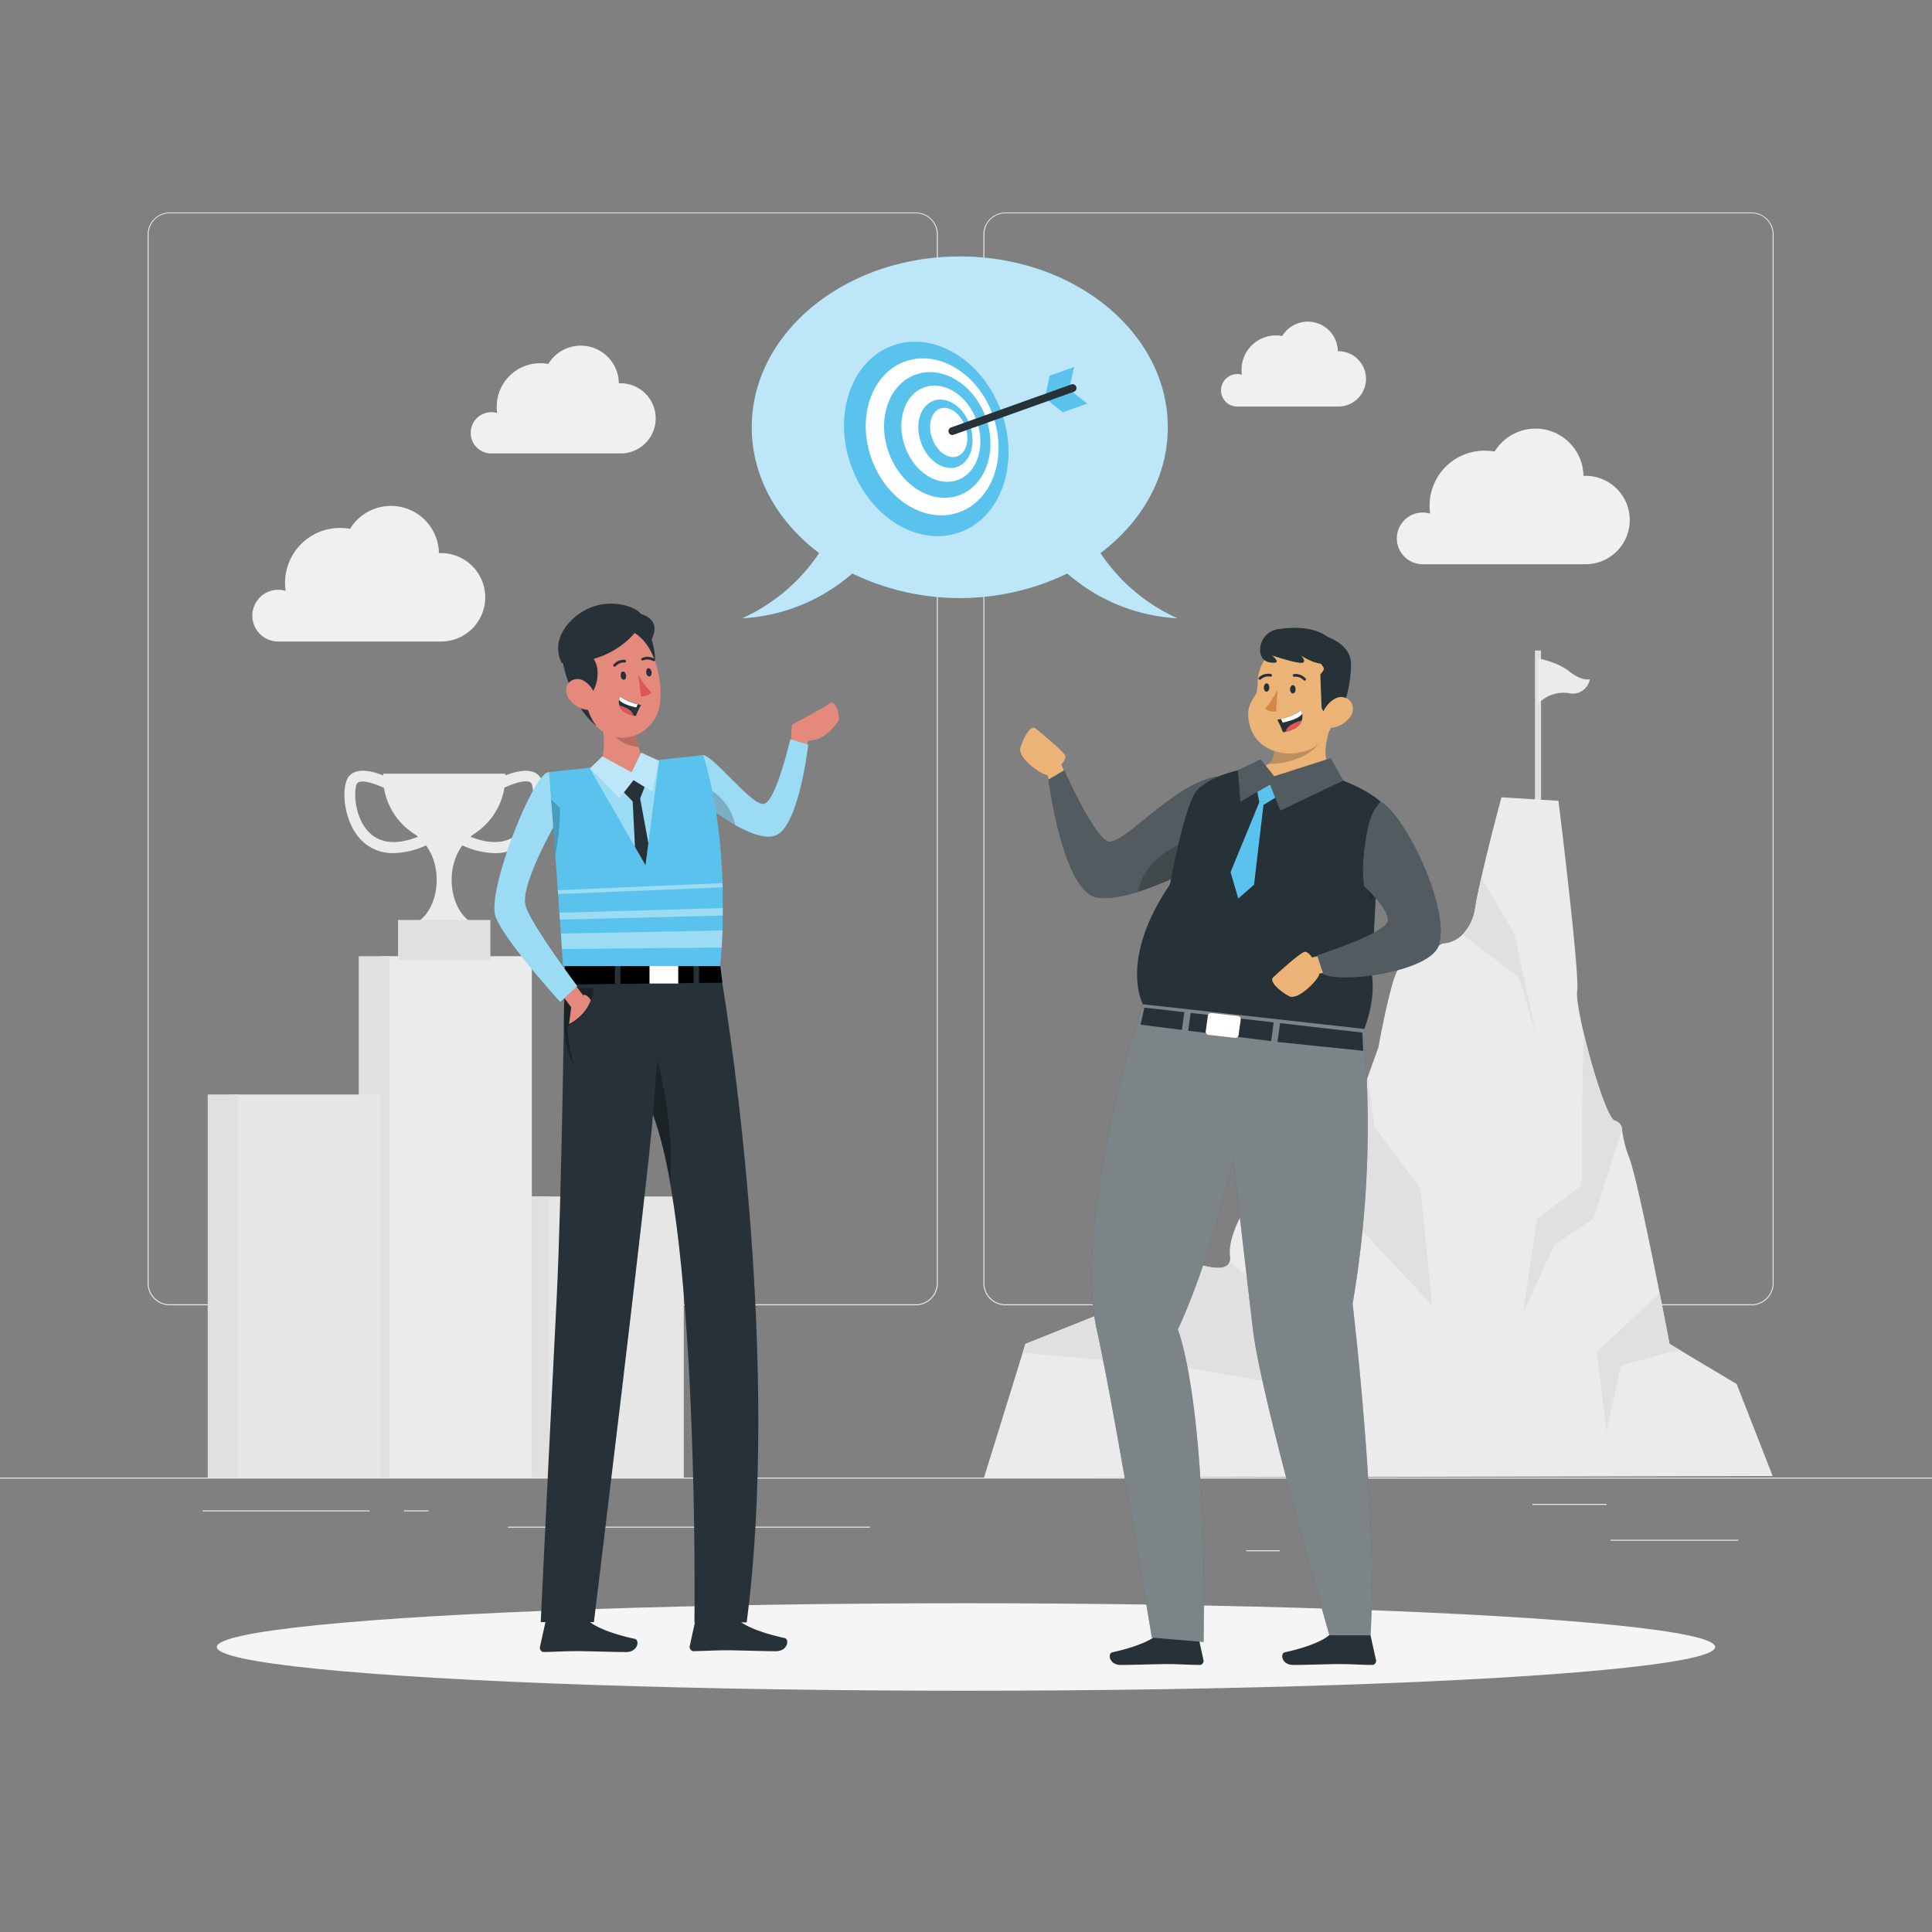 <svg xmlns="http://www.w3.org/2000/svg" viewBox="0 0 500 500"><rect x="0" y="0" width="500" height="500" fill="#808080" stroke="none"/><g id="freepik--background-complete--inject-13"><rect y="382.4" width="500" height="0.25" style="fill:#ebebeb"></rect><rect x="416.78" y="398.49" width="33.12" height="0.25" style="fill:#ebebeb"></rect><rect x="322.53" y="401.21" width="8.69" height="0.25" style="fill:#ebebeb"></rect><rect x="396.59" y="389.21" width="19.19" height="0.25" style="fill:#ebebeb"></rect><rect x="52.46" y="390.89" width="43.19" height="0.25" style="fill:#ebebeb"></rect><rect x="104.56" y="390.89" width="6.33" height="0.25" style="fill:#ebebeb"></rect><rect x="131.47" y="395.11" width="93.68" height="0.25" style="fill:#ebebeb"></rect><path d="M237,337.8H43.91a5.71,5.71,0,0,1-5.7-5.71V60.66A5.71,5.71,0,0,1,43.91,55H237a5.71,5.71,0,0,1,5.71,5.71V332.09A5.71,5.71,0,0,1,237,337.8ZM43.91,55.2a5.46,5.46,0,0,0-5.45,5.46V332.09a5.46,5.46,0,0,0,5.45,5.46H237a5.47,5.47,0,0,0,5.46-5.46V60.66A5.47,5.47,0,0,0,237,55.2Z" style="fill:#ebebeb"></path><path d="M453.31,337.8H260.21a5.72,5.72,0,0,1-5.71-5.71V60.66A5.72,5.72,0,0,1,260.21,55h193.1A5.71,5.71,0,0,1,459,60.66V332.09A5.71,5.71,0,0,1,453.31,337.8ZM260.21,55.2a5.47,5.47,0,0,0-5.46,5.46V332.09a5.47,5.47,0,0,0,5.46,5.46h193.1a5.47,5.47,0,0,0,5.46-5.46V60.66a5.47,5.47,0,0,0-5.46-5.46Z" style="fill:#ebebeb"></path><polygon points="397.24 207.86 397.24 168.35 398.82 168.35 398.82 208.94 397.24 207.86" style="fill:#e0e0e0"></polygon><path d="M398,170.4s5,.84,8.18,3.39,5.27,2,5.27,2a4.51,4.51,0,0,1-5.53,3.59A9,9,0,0,0,398,182.2Z" style="fill:#ebebeb"></path><path d="M458.77,382l-204.12.45,10-32.29.72-2.33,21.24-8.48,20.11-13.44s10.1,4.52,11.49.75a3.36,3.36,0,0,0,.12-1.54c-.47-3.74,1.75-8.62,3.65-12a44.15,44.15,0,0,1,2.47-3.91l20.15-13.32,6-7.83,3.37-9.34,2.78-7.74s3.53-19.75,5.53-20.58,11-6.2,11-6.2a7.93,7.93,0,0,0,5.2-2.31,12.18,12.18,0,0,0,3.3-7c.37-2.18.94-4.88,1.58-7.74,2.14-9.51,5.22-20.81,5.22-20.81l14.75.91s5.56,44.95,4.84,49.25c-.24,1.47.49,5.75,1.67,10.8,2.28,9.7,6.22,22.2,8.09,22.78a2.43,2.43,0,0,1,1.85,2.18h0a29.76,29.76,0,0,0,1.8,7.2c1.58,3.89,5.36,22.23,7.93,35.18h0c1.49,7.49,2.56,13.16,2.56,13.16l3.07,1.84,14.31,8.55Z" style="fill:#ebebeb"></path><path d="M318.21,326.61l14.24,11.2-1.13,20.36-24.9-4.32-41.77-3.74.72-2.33,21.24-8.48,20.11-13.44S316.82,330.38,318.21,326.61Z" style="fill:#e0e0e0"></path><path d="M367.6,307.59l3,30.22-29.9-31.95L322,313.09a44.15,44.15,0,0,1,2.47-3.91l20.15-13.32,6-7.83,3.37-9.34,1.72,12.88Z" style="fill:#e0e0e0"></path><path d="M397.78,269l-4.61-16-14.68-11.14a12.18,12.18,0,0,0,3.3-7c.37-2.18.94-4.88,1.58-7.74L392,241.86Z" style="fill:#e0e0e0"></path><path d="M419.79,292.23,412.4,315.4l-10.16,6.81-8.06,17.55,3.6-24.36,11.64-8.68V287.47l.43-20.21c2.28,9.7,6.22,22.2,8.09,22.78a2.43,2.43,0,0,1,1.85,2.18Z" style="fill:#e0e0e0"></path><path d="M435.15,349.62l-3.07.34-12.57,3.41-3.76,17.22-2.51-20.67,16.28-15.3c1.49,7.49,2.56,13.16,2.56,13.16Z" style="fill:#e0e0e0"></path><rect x="138.02" y="309.65" width="38.94" height="72.75" style="fill:#e6e6e6"></rect><rect x="135.51" y="309.65" width="6.56" height="72.75" transform="translate(277.59 692.04) rotate(180)" style="fill:#e0e0e0"></rect><rect x="98.7" y="247.46" width="38.94" height="134.94" style="fill:#ebebeb"></rect><rect x="92.84" y="247.46" width="7.98" height="134.94" transform="translate(193.66 629.86) rotate(180)" style="fill:#e0e0e0"></rect><rect x="59.39" y="283.25" width="38.94" height="99.15" style="fill:#e6e6e6"></rect><rect x="53.76" y="283.25" width="7.76" height="99.15" transform="translate(115.28 665.65) rotate(180)" style="fill:#e0e0e0"></rect><path d="M139.44,200.69c-2-2-5.67-1.18-8.68,0,0-.29,0-.46,0-.46H99.18s0,.17,0,.46c-3-1.22-6.7-2-8.68,0C88.24,203,88.74,211.08,92.3,216a11.42,11.42,0,0,0,9.56,4.79,21.05,21.05,0,0,0,8.39-2c5.4,7.3,2.5,19.91-5.23,20.95h19.87c-7.74-1-10.63-13.65-5.23-20.95a21,21,0,0,0,8.38,2,11.43,11.43,0,0,0,9.57-4.79C141.16,211.08,141.67,203,139.44,200.69ZM94.67,214.43c-3.37-4.47-3-10.93-2.19-11.77.94-.95,4-.08,6.89,1.24a17.48,17.48,0,0,0,7.88,11.94c.32.22.63.46.93.7C102.18,218.93,97.54,218.21,94.67,214.43Zm40.57,0c-2.87,3.78-7.51,4.49-13.51,2.11.3-.24.61-.48.93-.7a17.48,17.48,0,0,0,7.88-12c2.86-1.31,6-2.18,6.89-1.23C138.2,203.5,138.61,210,135.24,214.43Z" style="fill:#ebebeb"></path><rect x="103" y="238.08" width="23.91" height="10.38" style="fill:#e0e0e0"></rect><path d="M121.82,112a5.32,5.32,0,0,1,5.32-5.32,5.55,5.55,0,0,1,1.53.22,11,11,0,0,1-.12-1.63A11.27,11.27,0,0,1,139.81,94a11,11,0,0,1,2.08.2,9.84,9.84,0,0,1,18.26,5h.16a9.08,9.08,0,1,1,0,18.15H127A5.31,5.31,0,0,1,121.82,112Z" style="fill:#f0f0f0"></path><path d="M316,101a4.2,4.2,0,0,1,4.19-4.19,4.37,4.37,0,0,1,1.21.17,9.07,9.07,0,0,1-.09-1.28,8.89,8.89,0,0,1,10.52-8.74,7.77,7.77,0,0,1,14.4,3.93h.13a7.16,7.16,0,0,1,0,14.32H320.08A4.19,4.19,0,0,1,316,101Z" style="fill:#f0f0f0"></path><path d="M65.3,159.35A6.7,6.7,0,0,1,72,152.64a6.42,6.42,0,0,1,1.92.29,15.61,15.61,0,0,1-.15-2.06,14.22,14.22,0,0,1,16.82-14,12.41,12.41,0,0,1,23,6.28h.21a11.44,11.44,0,1,1,0,22.87h-42A6.69,6.69,0,0,1,65.3,159.35Z" style="fill:#f0f0f0"></path><path d="M361.5,139.35a6.71,6.71,0,0,1,6.71-6.71,6.42,6.42,0,0,1,1.92.29,15.61,15.61,0,0,1-.15-2.06,14.22,14.22,0,0,1,16.82-14,12.41,12.41,0,0,1,23,6.28H410a11.44,11.44,0,1,1,0,22.87H368A6.69,6.69,0,0,1,361.5,139.35Z" style="fill:#f0f0f0"></path></g><g id="freepik--Shadow--inject-13"><ellipse id="freepik--path--inject-13" cx="250" cy="426.24" rx="193.89" ry="11.32" style="fill:#f5f5f5"></ellipse></g><g id="freepik--speech-bubble--inject-13"><path d="M276.22,148.41A47.13,47.13,0,0,0,304.68,160a47.19,47.19,0,0,1-19.89-16.86c10.71-8.08,17.43-19.68,17.43-32.56,0-24.41-24.1-44.2-53.83-44.2s-53.83,19.79-53.83,44.2c0,12.88,6.73,24.48,17.44,32.56A47.16,47.16,0,0,1,192.1,160a47.16,47.16,0,0,0,28.47-11.59,64,64,0,0,0,55.65,0Z" style="fill:#5AC3ED"></path><path d="M276.22,148.41A47.13,47.13,0,0,0,304.68,160a47.19,47.19,0,0,1-19.89-16.86c10.71-8.08,17.43-19.68,17.43-32.56,0-24.41-24.1-44.2-53.83-44.2s-53.83,19.79-53.83,44.2c0,12.88,6.73,24.48,17.44,32.56A47.16,47.16,0,0,1,192.1,160a47.16,47.16,0,0,0,28.47-11.59,64,64,0,0,0,55.65,0Z" style="fill:#fff;opacity:0.6"></path><ellipse cx="239.72" cy="113.59" rx="20.66" ry="25.68" transform="translate(-24.25 87.37) rotate(-19.68)" style="fill:#5AC3ED"></ellipse><ellipse cx="241.24" cy="113.05" rx="16.68" ry="20.73" transform="translate(-23.98 87.85) rotate(-19.68)" style="fill:#fff"></ellipse><ellipse cx="242.56" cy="112.57" rx="13.36" ry="16.6" transform="translate(-23.74 88.26) rotate(-19.68)" style="fill:#5AC3ED"></ellipse><path d="M252.78,108.92c2.37,6.63.14,13.49-5,15.32s-11.2-2-13.57-8.68-.14-13.49,5-15.32S250.41,102.29,252.78,108.92Z" style="fill:#fff"></path><path d="M251,110c1.69,4.73.23,9.57-3.26,10.82s-7.7-1.57-9.39-6.29-.23-9.58,3.27-10.83S249.34,105.23,251,110Z" style="fill:#5AC3ED"></path><path d="M249.81,110.39c1.22,3.41.29,6.87-2.07,7.71s-5.28-1.23-6.5-4.65-.29-6.86,2.07-7.71S248.59,107,249.81,110.39Z" style="fill:#fff"></path><polygon points="278 94.96 271.64 97.24 270.42 103.02 275.03 106.71 281.39 104.44 276.67 100.78 278 94.96" style="fill:#5AC3ED"></polygon><path d="M246.52,112.57a1,1,0,0,1-1-.67,1,1,0,0,1,.61-1.27l31.13-11.14a1,1,0,0,1,.67,1.89l-31.13,11.13A1,1,0,0,1,246.52,112.57Z" style="fill:#263238"></path></g><g id="freepik--character-2--inject-13"><g id="freepik--group--inject-13"><path d="M276.21,201.61l-1.56-3.8s1.24-1.19,1.08-2.15-6.61-6.28-7.8-7.19-3.12,2.44-3.87,5.11,6,7.35,7,6.9l1.08,3.78Z" style="fill:#ebb376"></path><path d="M315.44,200.91c-11.89,1.45-25.14,18.94-29,16.71s-11-18.28-11-18.28l-4.09,2.42s3.72,29.46,12.82,30.58S310.11,224,310.11,224Z" style="fill:#263238"></path><path d="M315.44,200.92l-3.52,15.26-1.81,7.8a94.05,94.05,0,0,1-15.57,6.81c-3.7,1.16-7.43,1.9-10.35,1.54-9.09-1.11-12.81-30.57-12.81-30.57l4.08-2.42s7.1,16,11,18.28S303.56,202.37,315.44,200.92Z" style="fill:#fff;opacity:0.2"></path><path d="M311.92,216.18l-1.81,7.8a94.05,94.05,0,0,1-15.57,6.81C296.4,220.71,307.86,217.14,311.92,216.18Z" style="opacity:0.2;isolation:isolate"></path><path d="M345.28,422.68h8.79a.62.62,0,0,1,.61.49l1.43,6.45a1.07,1.07,0,0,1-.82,1.26,1,1,0,0,1-.24,0c-2.84,0-4.91-.22-8.49-.22-2.2,0-8.83.23-11.87.23s-3.43-3-2.19-3.27c5.58-1.22,9.78-2.9,11.56-4.5A1.72,1.72,0,0,1,345.28,422.68Z" style="fill:#263238"></path><path d="M300.63,422.68h8.79a.63.63,0,0,1,.62.49l1.42,6.45a1.05,1.05,0,0,1-.82,1.26.93.93,0,0,1-.23,0c-2.85,0-4.92-.22-8.49-.22-2.2,0-8.84.23-11.87.23s-3.44-3-2.19-3.27c5.57-1.22,9.77-2.9,11.56-4.5A1.7,1.7,0,0,1,300.63,422.68Z" style="fill:#263238"></path><path d="M352.71,264.89a274.41,274.41,0,0,1-2.66,72.53s6.61,55.53,4.63,85.79l-10.62,0s-17.69-61.27-19.8-79.12-5.12-44.3-5.12-44.3-5.41,25.06-14.32,44.3c0,0,7.61,18.14,6.67,80.85l-13.39-1.11s-9.57-58.48-14.26-79.72,4.4-62.32,11.93-84.17Z" style="fill:#263238"></path><path d="M352.71,264.89a274.41,274.41,0,0,1-2.66,72.53s6.61,55.53,4.63,85.79l-10.62,0s-17.69-61.27-19.8-79.12-5.12-44.3-5.12-44.3-5.41,25.06-14.32,44.3c0,0,7.61,18.14,6.67,80.85l-13.39-1.11s-9.57-58.48-14.26-79.72,4.4-62.32,11.93-84.17Z" style="fill:#fff;opacity:0.4"></path><polygon points="307.51 266.75 328.98 269.45 329.64 264.6 308.14 262.13 307.51 266.75" style="fill:#263238"></polygon><polygon points="331.28 264.79 330.61 269.66 352.8 271.95 352.59 267.23 331.28 264.79" style="fill:#263238"></polygon><polygon points="306.51 261.95 296.15 260.76 295.19 265.19 305.88 266.54 306.51 261.95" style="fill:#263238"></polygon><path d="M319.54,268.59l-6.75-.77a.82.82,0,0,1-.75-.89l.56-4.06a.85.85,0,0,1,1-.69l6.76.77a.81.81,0,0,1,.74.89l-.56,4.06A.84.84,0,0,1,319.54,268.59Z" style="fill:#fff"></path><path d="M295.77,259.9s-6.31-11.43,7-31c0,0,3.87-21.15,7.1-24.49s13.16-7.78,27.33-5.23,20.1,8.3,20.1,8.3l-2.28,44.69s1.26,5.64-1.94,14.12Z" style="fill:#263238"></path><path d="M346.12,200.75c-5.39,2.68-18.05,3.48-18.05,3.48l-7-4.44c3.49-.32,5.68-1,7-2,2.1-1.57,1.94-3.76,1.27-5.9,0,0,0,0,0-.07h0l9.64-3.92,6.64-2.7C343.47,189.52,340.85,197.57,346.12,200.75Z" style="fill:#ebb376"></path><path d="M342.89,188.91c-1.12,6.55-9.59,8.84-14.82,8.84,2.1-1.57,1.94-3.76,1.27-5.9a.11.11,0,0,0,0-.08l9.64-3.92C339.18,188.65,343,188.09,342.89,188.91Z" style="opacity:0.2;isolation:isolate"></path><path d="M346.23,172.48a10.11,10.11,0,0,0-12.81-6.37,9.48,9.48,0,0,0-3.92,2.49h0c-2.65,1.39-4.28,5.77-4,8.72h0q-.17.93-.27,1.86c-.63,1.68-3.16,3.39-1.8,8.53,1.69,6.39,8.54,8.05,12.89,7h0a9.44,9.44,0,0,0,5.18-2.36,12.09,12.09,0,0,0,1.23-1.26c2.83-3.3,3.09-7.45,3.93-13.95A10.12,10.12,0,0,0,346.23,172.48Z" style="fill:#ebb376"></path><path d="M335.3,178.46c0,.6-.39,1.06-.79,1s-.67-.54-.64-1.14.4-1.06.79-1S335.34,177.85,335.3,178.46Z" style="fill:#263238"></path><path d="M328.5,178c0,.6-.4,1.07-.79,1s-.67-.54-.63-1.14.4-1.07.79-1S328.54,177.41,328.5,178Z" style="fill:#263238"></path><path d="M330.64,178.43a21.25,21.25,0,0,1-3.23,4.94,3.46,3.46,0,0,0,2.85.74Z" style="fill:#d58745"></path><path d="M337.75,176.15a.39.39,0,0,1-.36-.1,2.87,2.87,0,0,0-2.39-.91.35.35,0,0,1-.13-.69h0a3.5,3.5,0,0,1,3,1.11.35.35,0,0,1,0,.5h0A.42.42,0,0,1,337.75,176.15Z" style="fill:#263238"></path><path d="M326,175.89a.37.37,0,0,1-.2-.07.35.35,0,0,1,0-.5h0a3.49,3.49,0,0,1,3.11-.89.35.35,0,0,1,.25.43h0a.36.36,0,0,1-.43.25h0a2.86,2.86,0,0,0-2.45.74A.35.35,0,0,1,326,175.89Z" style="fill:#263238"></path><path d="M329.12,168.69c3.23-1.46,3.45,1,3.45,1s2.09-2.44,4.34-2.06,5.49,4.69,5.68,5.25-.89,1.66-.89,1.66.25,6.8.33,8.68l2.78,5.08a30.64,30.64,0,0,0,4.83-16.26c.09-9.69-19-9.22-19-9.22Z" style="fill:#263238"></path><path d="M349.41,185.55a7,7,0,0,1-4.6,2.79c-2.44.36-3.35-1.9-2.42-4.05.85-1.9,3.14-4.44,5.47-3.8S350.74,183.69,349.41,185.55Z" style="fill:#ebb376"></path><path d="M330.55,186.28a24.65,24.65,0,0,1,1.5,3.24l.61-.13c2.79-.59,3.88-1.79,4.25-2.93a3.89,3.89,0,0,0-.19-2.69c-1.29,1.2-3.84,1.95-5.22,2.29C330.92,186.21,330.55,186.28,330.55,186.28Z" style="fill:#263238"></path><path d="M331.5,186.06l.46.95c2.63-.57,4.39-1.32,5.05-2.29a3.79,3.79,0,0,0-.29-.95C335.43,185,332.88,185.72,331.5,186.06Z" style="fill:#fff"></path><path d="M332.66,189.39c2.79-.59,3.88-1.79,4.25-2.93a9.27,9.27,0,0,0-3,1.27A3.45,3.45,0,0,0,332.66,189.39Z" style="fill:#de5753"></path><path d="M330.64,162.86c-5.14.84-6,7.89-2.13,8.55s.65-1.78.65-1.78,6.75,2.23,7.91,1.9-.39-1.9-.39-1.9,4.44,3.19,8.11,1.93S345.6,160.43,330.64,162.86Z" style="fill:#263238"></path><polygon points="324.9 202.37 325.91 207.6 318.47 225.71 320.46 232.54 324.54 228.97 326.98 208.34 333.06 204.56 331.71 202.37 327.27 201.37 324.9 202.37" style="fill:#5AC3ED"></polygon><polygon points="326.25 196.52 329.76 200.9 344.38 196.22 347.63 202.01 331.35 209.77 328.69 203.05 321.01 207.47 320.37 199.34 326.25 196.52" style="fill:#263238"></polygon><path d="M356.54,213.4c-.47,4.34-1.09,11-1.5,19.81a25.52,25.52,0,0,1-1.13-16A12.32,12.32,0,0,1,356.54,213.4Z" style="opacity:0.2;isolation:isolate"></path><path d="M343.44,246.89l-3.89.9s-.91-1.47-1.85-1.48-7.16,5.61-8.23,6.65,1.75,3.61,4.16,4.86,8.06-4.81,7.81-5.88l3.79-.42Z" style="fill:#ebb376"></path><path d="M357.33,207.46c6.7,3.91,18.17,28.15,15,37.3-2.27,6.58-24.52,9.84-29.83,7.39l-1.62-4.92s17.35-5.49,18.26-8.85c.72-2.67-6.05-9-6.05-9s-1.27-4.6,1-15.45C355.11,209.38,357.33,207.46,357.33,207.46Z" style="fill:#263238"></path><path d="M357.33,207.46c6.7,3.91,18.17,28.15,15,37.3-2.27,6.58-24.52,9.84-29.83,7.39l-1.62-4.92s17.35-5.49,18.26-8.85c.72-2.67-6.05-9-6.05-9s-1.27-4.6,1-15.45C355.11,209.38,357.33,207.46,357.33,207.46Z" style="fill:#fff;opacity:0.2"></path><polygon points="326.25 196.52 329.76 200.9 344.38 196.22 347.63 202.01 331.35 209.77 328.69 203.05 321.01 207.47 320.37 199.34 326.25 196.52" style="fill:#fff;opacity:0.2"></polygon></g></g><g id="freepik--character-1--inject-13"><g id="freepik--group--inject-13"><path d="M205,191.67c-.51-1.14,0-4.16,0-4.16s8.49-4.46,9.85-5.54,2.89,3.82,2,4.85-3.4,4.85-7.64,4.85L208,195Z" style="fill:#e4897b"></path><path d="M182,195.4c3.21.77,12.46,13,15.61,12.66s6.93-16.75,6.93-16.75l4.62,1.39s-2.31,20.63-8.19,23.4-20-9-20-9Z" style="fill:#5AC3ED"></path><path d="M182,195.4c3.21.77,12.46,13,15.61,12.66s6.93-16.75,6.93-16.75l4.62,1.39s-2.31,20.63-8.19,23.4-20-9-20-9Z" style="fill:#fff;opacity:0.4"></path><path d="M182,208a70.78,70.78,0,0,0,8.33,5.62,14.31,14.31,0,0,0-7.21-9.66Z" style="opacity:0.2;isolation:isolate"></path><path d="M151,419h-9.14a.66.66,0,0,0-.64.52l-1.48,6.7a1.11,1.11,0,0,0,.85,1.32l.25,0c3-.05,5.11-.23,8.82-.23,2.29,0,9.19.24,12.35.24s3.57-3.12,2.28-3.41c-5.8-1.26-10.17-3-12-4.68A1.82,1.82,0,0,0,151,419Z" style="fill:#263238"></path><path d="M189.76,418.76h-9.14a.66.66,0,0,0-.64.52L178.5,426a1.11,1.11,0,0,0,.85,1.32l.25,0c3-.05,5.11-.23,8.82-.23,2.29,0,9.19.24,12.35.24s3.57-3.12,2.28-3.41c-5.8-1.26-10.17-3-12-4.68A1.86,1.86,0,0,0,189.76,418.76Z" style="fill:#263238"></path><path d="M146.15,249.54h39.94c3.79,20.74,15.68,104.94,7.15,170.33H179.72S181,320.57,169,288.48C167.66,305.65,153.7,419.8,153.7,419.8H139.94s2.05-42.94,4.11-83.5C145.35,310.76,146.09,254.78,146.15,249.54Z" style="fill:#263238"></path><path d="M169,288.48a107.58,107.58,0,0,1,4.46,17.28c1.12-15.28-3.35-31.49-3.35-31.49Z" style="opacity:0.3;isolation:isolate"></path><polygon points="186.42 250.02 146.22 250.02 146.22 254.8 186.94 254.31 186.42 250.02"></polygon><rect x="159.14" y="247.86" width="1.44" height="8.5" transform="translate(319.72 504.22) rotate(180)" style="fill:#263238"></rect><rect x="179.48" y="247.86" width="1.44" height="8.5" transform="translate(360.4 504.22) rotate(180)" style="fill:#263238"></rect><rect x="168.1" y="249.18" width="7.44" height="5.36" transform="translate(343.63 503.72) rotate(180)" style="fill:#fff"></rect><path d="M153.64,255.7h-6.93l-.08,1.6-.41-.06c-1.54,15.4,3.16,19.25,3.16,19.25-2.08-2.17-2.62-11-2.62-11v0A11.09,11.09,0,0,0,153.64,255.7Z" style="opacity:0.3;isolation:isolate"></path><path d="M146.57,251.86l4.35,5.73s.66-.7,2,1.26a11.48,11.48,0,0,1-5.65,6.16l.56-4.34-4.48-5.87Z" style="fill:#e4897b"></path><path d="M142.1,199.86c-3.71-.69-16.33,30.93-13.81,37.44s16.71,22,16.71,22l4.38-4.1s-11.65-15.53-13.33-20.64,7.62-21.32,7.62-21.32a23.62,23.62,0,0,0,.76-7.74A10.41,10.41,0,0,0,142.1,199.86Z" style="fill:#5AC3ED"></path><path d="M142.1,199.86c-3.71-.69-16.33,30.93-13.81,37.44s16.71,22,16.71,22l4.38-4.1s-11.65-15.53-13.33-20.64,7.62-21.32,7.62-21.32a23.62,23.62,0,0,0,.76-7.74A10.41,10.41,0,0,0,142.1,199.86Z" style="fill:#fff;opacity:0.4"></path><path d="M187.05,235c0,.66,0,1.31,0,1.94,0,1.38-.05,2.68-.08,3.87-.07,1.67-.14,3.15-.21,4.42-.19,3-.39,4.79-.39,4.79H145.7c-.1-1.47-.2-2.94-.29-4.4s-.18-2.7-.27-4-.16-2.37-.24-3.54c-.05-.59-.08-1.19-.13-1.78-.11-1.65-.23-3.28-.34-4.88,0-.33,0-.65-.07-1-.15-2.21-.3-4.38-.46-6.49-.06-.87-.13-1.72-.19-2.57-.24-3.24-.46-6.32-.68-9.2-.14-1.83-.27-3.59-.4-5.24-.19-2.62-.37-5-.53-7.08L182,195.4c3.41,11,4.65,23.11,5,33.17,0,.36,0,.72,0,1.06C187,231.5,187.06,233.29,187.05,235Z" style="fill:#5AC3ED"></path><path d="M142.63,206.9c.13,1.66.26,3.41.4,5.25.22,2.88.44,5.95.68,9.2a61.63,61.63,0,0,0,1.2-12.25Z" style="opacity:0.2;isolation:isolate"></path><path d="M187,240.8c-.07,1.67-.14,3.15-.21,4.42l-41.33.39c-.1-1.35-.18-2.7-.27-4Z" style="fill:#fff;opacity:0.4"></path><path d="M187.05,235c0,.66,0,1.31,0,1.94L144.9,238c-.05-.59-.08-1.19-.13-1.78Z" style="fill:#fff;opacity:0.4"></path><path d="M187,229.63l-42.56,1.75c0-.33,0-.65-.07-1l42.6-1.83C187,228.93,187,229.29,187,229.63Z" style="fill:#fff;opacity:0.4"></path><path d="M154.62,198.73c3.59,3,9,3.94,9,3.94s6.16-4.62,5-6.22c-3.13-.37-2.69-1.31-3.39-3.14a8.9,8.9,0,0,1-.47-3.54,16.7,16.7,0,0,1,.17-2l-10.8-7.28C155.74,185.55,157.83,194.88,154.62,198.73Z" style="fill:#e4897b"></path><path d="M156.78,185.32c.69,6.25,5.92,7.75,8.46,8a8.9,8.9,0,0,1-.47-3.54Z" style="opacity:0.2;isolation:isolate"></path><path d="M167.45,162.22s4.42,9.18.44,14.46S158.41,164,158.41,164Z" style="fill:#263238"></path><path d="M155.39,188.89a9.14,9.14,0,0,0,11.08.31,10.16,10.16,0,0,0,4.17-6.23,9.18,9.18,0,0,0,.18-1.07c.71-6.66-1.65-17.2-9.06-19.15a9.93,9.93,0,0,0-12.29,11.58C150.82,181.45,151.28,185.7,155.39,188.89Z" style="fill:#e4897b"></path><path d="M160.64,174.93c0,.58.44,1,.83,1s.63-.57.56-1.15-.46-1-.84-1S160.57,174.34,160.64,174.93Z" style="fill:#263238"></path><path d="M167.25,174.07c0,.59.45,1,.83,1s.63-.57.56-1.15-.45-1-.83-1S167.18,173.52,167.25,174.07Z" style="fill:#263238"></path><path d="M165.19,174.63a20.91,20.91,0,0,0,3.44,4.65,3.45,3.45,0,0,1-2.74.89Z" style="fill:#de5753"></path><path d="M169.32,171.05a.38.38,0,0,1-.37,0,2.8,2.8,0,0,0-2.49-.15.34.34,0,1,1-.33-.6h0a3.44,3.44,0,0,1,3.15.14.35.35,0,0,1,.15.47h0A.69.69,0,0,1,169.32,171.05Z" style="fill:#263238"></path><path d="M159,172.47a.34.34,0,0,1-.2,0,.35.35,0,0,1,0-.49h0a3.44,3.44,0,0,1,2.93-1.21.35.35,0,0,1,.29.4h0a.36.36,0,0,1-.39.29h0a2.76,2.76,0,0,0-2.3,1A.35.35,0,0,1,159,172.47Z" style="fill:#263238"></path><path d="M153.59,164.69l.86,1.24c-2.22,1.19-1.27,3.84-.57,5,1.48,2.47.71,6.83-1,8.83,0,0-.27-1.13-1.19-.69s.41,6.36,2.8,8.87c0,0-3.31-2.06-6-8-2.52-5.53-3.57-10.32-2.78-12.77Z" style="fill:#263238"></path><path d="M147.1,180.63a6.88,6.88,0,0,0,4.36,3c2.37.47,3.37-1.7,2.56-3.85-.73-1.9-2.85-4.49-5.16-4S145.88,178.74,147.1,180.63Z" style="fill:#e4897b"></path><path d="M165.89,182.46a21,21,0,0,0-1.33,2.84c-.19,0-.37-.07-.55-.12-2.44-.54-3.4-1.6-3.72-2.61a3.19,3.19,0,0,1-.07-1.52,3,3,0,0,1,.26-.84,11.76,11.76,0,0,0,4.58,2C165.57,182.4,165.89,182.46,165.89,182.46Z" style="fill:#263238"></path><path d="M165.06,182.26l-.41.83c-2.31-.52-3.86-1.19-4.43-2a3,3,0,0,1,.26-.84A11.76,11.76,0,0,0,165.06,182.26Z" style="fill:#fff"></path><path d="M164,185.18c-2.44-.54-3.4-1.6-3.72-2.61a8.13,8.13,0,0,1,2.6,1.14A3,3,0,0,1,164,185.18Z" style="fill:#de5753"></path><path d="M145.41,171.6s-3.62-5.64,3.1-11.66,15.57-3.5,17.44-1c0,0,5.36,1.18,2.7,6.5l-3.53-2.78S159.51,171.78,145.41,171.6Z" style="fill:#263238"></path><polygon points="170.57 196.9 167.06 223.94 152.67 198.88 163.44 200.8 170.57 196.9" style="fill:#5AC3ED"></polygon><polygon points="170.57 196.9 167.8 218.22 167.06 223.94 164.33 219.19 152.67 198.88 163.44 200.8 170.57 196.9" style="fill:#fff;opacity:0.4"></polygon><polygon points="167.8 218.22 167.06 223.94 164.33 219.19 163.74 207.4 158.83 202.4 163.44 200.8 163.89 200.65 167.85 201.14 165.66 206.62 167.8 218.22" style="fill:#263238"></polygon><polygon points="155.88 195.75 163.46 199.88 165.95 194.78 170.57 196.9 168.87 204.92 163.95 201.89 160.28 206.58 152.67 198.88 155.88 195.75" style="fill:#5AC3ED"></polygon><polygon points="155.88 195.75 163.46 199.88 165.95 194.78 170.57 196.9 168.87 204.92 163.95 201.89 160.28 206.58 152.67 198.88 155.88 195.75" style="fill:#fff;opacity:0.6"></polygon></g></g></svg>